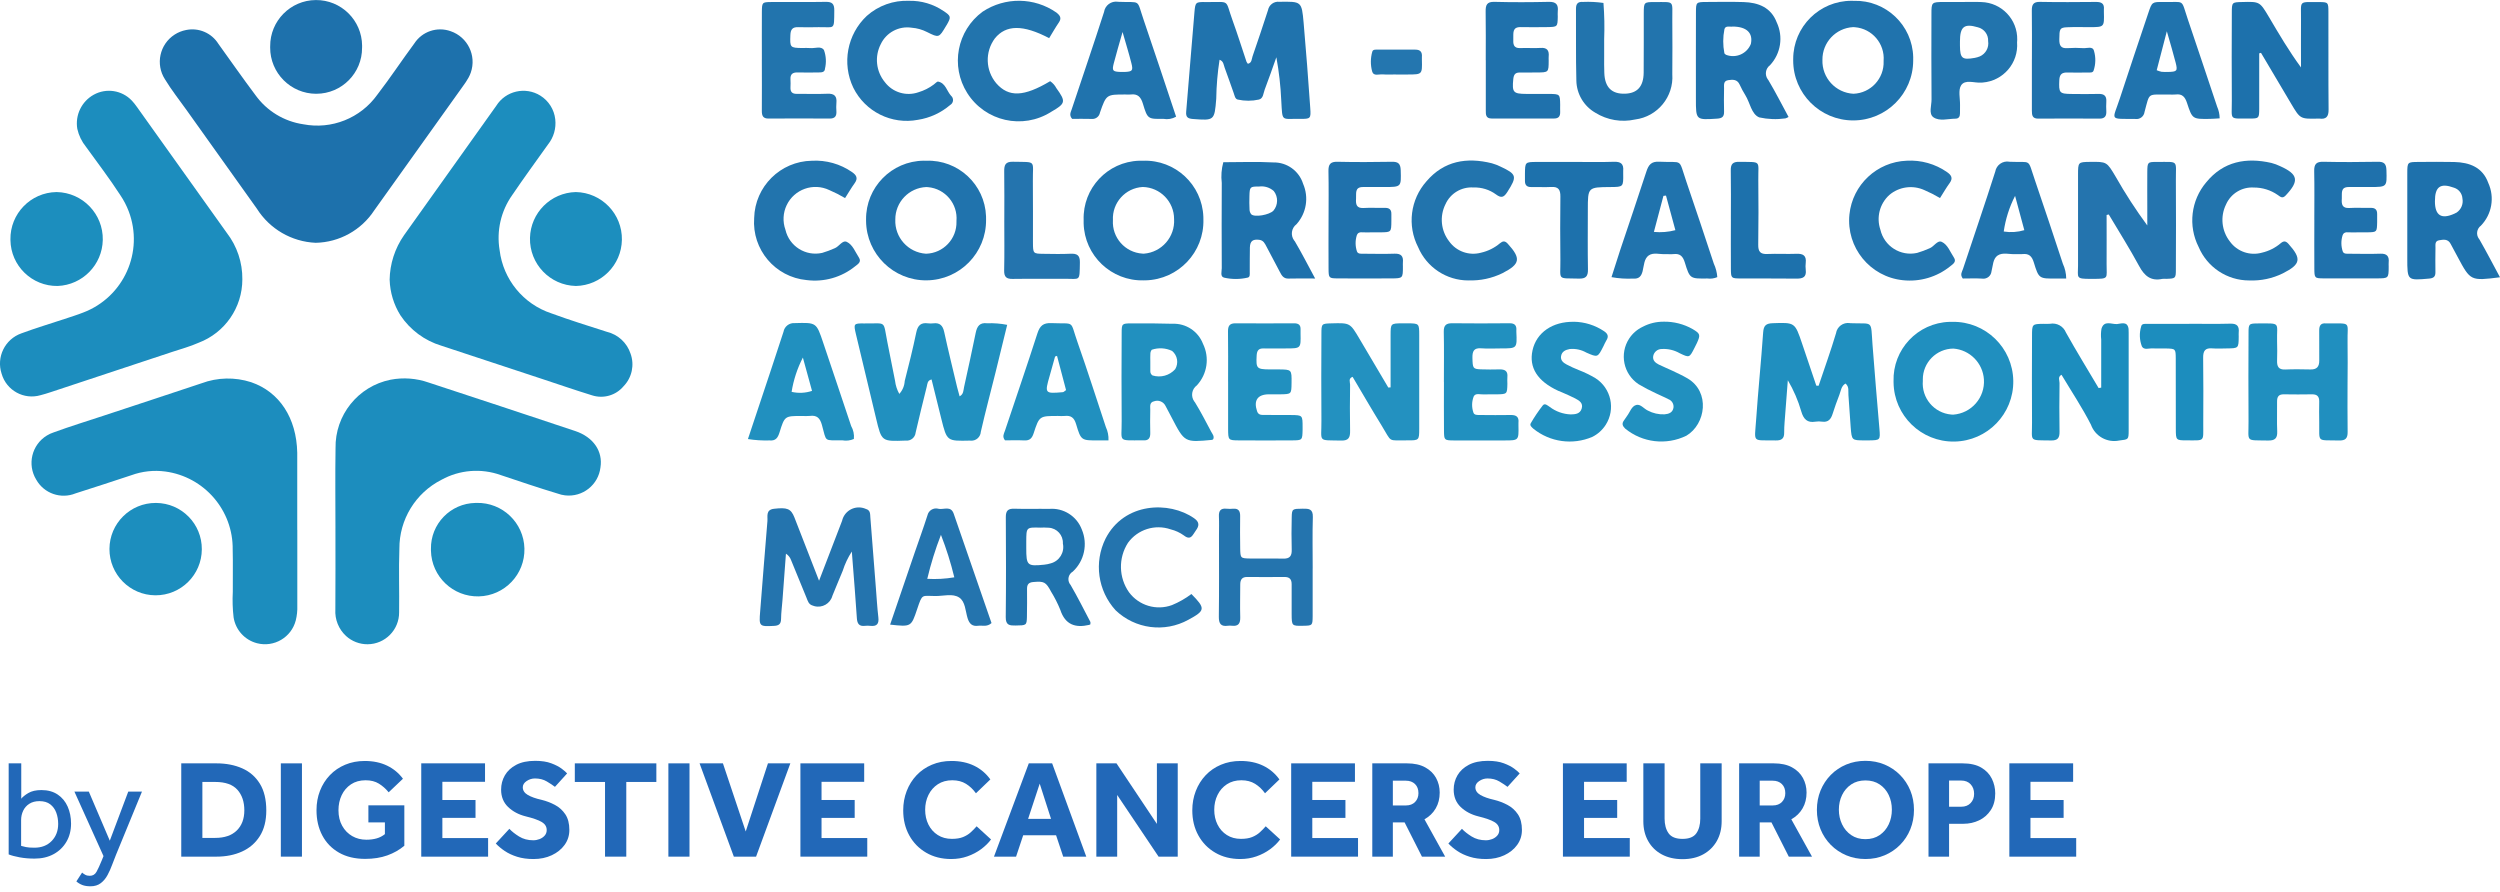 <?xml version="1.0" encoding="utf-8"?>
<!-- Generator: Adobe Illustrator 27.2.0, SVG Export Plug-In . SVG Version: 6.00 Build 0)  -->
<svg version="1.1" id="Layer_1" xmlns="http://www.w3.org/2000/svg" xmlns:xlink="http://www.w3.org/1999/xlink" x="0px" y="0px"
	 width="286px" height="102px" viewBox="0 0 286 102" style="enable-background:new 0 0 286 102;" xml:space="preserve">
<g>
	<g>
		<g>
			<defs>
				<rect id="SVGID_1_" width="286" height="73.734"/>
			</defs>
			<clipPath id="SVGID_00000083051039188266378680000001514649566631877762_">
				<use xlink:href="#SVGID_1_"  style="overflow:visible;"/>
			</clipPath>
			<g style="clip-path:url(#SVGID_00000083051039188266378680000001514649566631877762_);">
				<path style="fill:#1C8DBE;" d="M34.012,60.617v8.672c0.02,0.568-0.039,1.135-0.176,1.686
					c-0.502,1.944-2.486,3.113-4.43,2.611c-1.403-0.362-2.456-1.523-2.682-2.954
					c-0.114-0.974-0.144-1.956-0.091-2.936c-0.015-1.6,0.031-3.2-0.013-4.8c0.069-4.505-3.241-8.351-7.706-8.955
					c-1.314-0.176-2.65-0.03-3.895,0.426c-2.125,0.69-4.241,1.409-6.374,2.074c-1.681,0.687-3.61,0.015-4.5-1.568
					c-1.059-1.729-0.515-3.989,1.214-5.048C5.604,49.675,5.866,49.554,6.14,49.465c1.907-0.7,3.85-1.294,5.779-1.932
					c3.712-1.228,7.427-2.445,11.136-3.685c1.822-0.681,3.821-0.725,5.672-0.126c3.242,1.107,5.2,4.1,5.277,8.069v8.826"/>
				<path style="fill:#1D71AC;" d="M36.104,27.776c-2.742-0.123-5.25-1.579-6.715-3.9
					c-2.675-3.763-5.356-7.523-8.043-11.279c-0.834-1.169-1.731-2.3-2.475-3.526c-1.107-1.718-0.611-4.008,1.107-5.114
					c0.397-0.256,0.84-0.433,1.304-0.523c1.446-0.3,2.925,0.334,3.705,1.587c1.409,1.956,2.79,3.936,4.237,5.863
					c1.297,1.806,3.271,3.009,5.471,3.333c3.241,0.626,6.549-0.695,8.468-3.38c1.47-1.907,2.8-3.926,4.234-5.864
					c0.894-1.379,2.621-1.959,4.167-1.4c1.939,0.67,2.967,2.785,2.297,4.723c-0.069,0.199-0.154,0.392-0.256,0.577
					c-0.202,0.358-0.427,0.701-0.675,1.029c-3.366,4.72-6.735,9.438-10.108,14.153c-1.485,2.276-4.001,3.67-6.718,3.722"/>
				<path style="fill:#1C8DBE;" d="M44.573,32.027c0.026-1.833,0.6-3.615,1.649-5.118c3.506-4.94,7.021-9.873,10.546-14.8
					c1.073-1.717,3.336-2.239,5.053-1.166c0.948,0.593,1.574,1.585,1.7,2.696c0.121,1.036-0.178,2.078-0.831,2.891
					c-1.368,1.924-2.765,3.827-4.088,5.782c-1.298,1.831-1.817,4.102-1.444,6.315c0.407,3.349,2.712,6.162,5.916,7.22
					c2.1,0.774,4.233,1.432,6.36,2.116c1.27,0.307,2.292,1.249,2.7,2.491c0.472,1.295,0.161,2.747-0.8,3.735
					c-0.88,1.048-2.308,1.458-3.61,1.035c-1.94-0.6-3.862-1.263-5.791-1.9c-3.81-1.256-7.62-2.513-11.43-3.772
					c-1.925-0.58-3.587-1.813-4.7-3.488c-0.757-1.216-1.18-2.61-1.226-4.041"/>
				<path style="fill:#1C8DBE;" d="M27.724,31.96c0.002,3.226-1.995,6.116-5.013,7.254c-0.971,0.432-2.01,0.711-3.022,1.047
					l-13.884,4.6c-0.386,0.127-0.774,0.251-1.167,0.349c-1.902,0.555-3.893-0.537-4.448-2.439
					c-0.002-0.007-0.004-0.014-0.006-0.021c-0.628-1.899,0.38-3.952,2.267-4.616c1.618-0.6,3.275-1.094,4.914-1.639
					c0.722-0.24,1.452-0.463,2.16-0.743c4.633-1.762,6.961-6.945,5.2-11.579c-0.247-0.651-0.57-1.271-0.961-1.847
					c-1.226-1.895-2.6-3.69-3.921-5.522c-0.489-0.6-0.832-1.306-1-2.062c-0.264-1.57,0.49-3.136,1.883-3.908
					c1.432-0.791,3.218-0.517,4.347,0.667c0.21,0.225,0.404,0.464,0.579,0.717c3.429,4.8,6.857,9.604,10.283,14.411
					C27.117,28.153,27.748,30.032,27.724,31.96"/>
				<path style="fill:#1C8DBE;" d="M38.375,60.424c0-3.046-0.039-6.092,0.011-9.137c-0.077-3.795,2.574-7.1,6.295-7.848
					c1.454-0.279,2.956-0.167,4.353,0.323c5.595,1.842,11.192,3.678,16.777,5.549c2.086,0.7,3.173,2.33,2.882,4.155
					c-0.233,2.002-2.044,3.436-4.046,3.203c-0.289-0.034-0.574-0.102-0.847-0.203c-2.187-0.658-4.352-1.395-6.519-2.119
					c-2.234-0.802-4.705-0.604-6.783,0.543c-2.965,1.507-4.826,4.557-4.809,7.883c-0.088,2.423,0.005,4.852-0.031,7.278
					c0.013,2.004-1.601,3.639-3.605,3.652c-0.911,0.006-1.792-0.331-2.466-0.945
					c-0.846-0.778-1.295-1.896-1.223-3.043c0.024-3.1,0.008-6.195,0.009-9.292"/>
				<path style="fill:#2190BF;" d="M115.222,37.164c-0.466,1.908-0.9,3.7-1.345,5.492c-0.558,2.25-1.16,4.488-1.672,6.748
					c-0.037,0.594-0.548,1.046-1.142,1.01c-0.03-0.002-0.06-0.005-0.091-0.009c-2.642,0.058-2.642,0.087-3.282-2.483
					c-0.373-1.5-0.742-2.994-1.118-4.513c-0.487,0.112-0.472,0.505-0.549,0.818c-0.433,1.749-0.871,3.5-1.272,5.254
					c-0.054,0.565-0.555,0.98-1.121,0.926c-0.01-0.001-0.02-0.002-0.029-0.003c-2.747,0.1-2.742,0.123-3.379-2.547
					c-0.765-3.206-1.544-6.409-2.3-9.616c-0.285-1.207-0.266-1.256,0.934-1.239c2.633,0.039,2.145-0.443,2.664,2.161
					c0.293,1.465,0.577,2.933,0.875,4.4c0.061,0.527,0.227,1.037,0.487,1.5c0.37-0.406,0.588-0.926,0.619-1.474
					c0.473-1.845,0.935-3.694,1.322-5.56c0.17-0.818,0.546-1.149,1.341-1.04c0.202,0.025,0.406,0.025,0.608,0
					c0.741-0.089,1.084,0.245,1.245,0.985c0.459,2.114,0.979,4.214,1.479,6.319c0.083,0.348,0.186,0.691,0.283,1.048
					c0.464-0.237,0.429-0.688,0.513-1.069c0.453-2.063,0.911-4.125,1.33-6.195c0.155-0.764,0.471-1.2,1.312-1.094
					c0.768-0.03,1.538,0.031,2.292,0.18"/>
				<path style="fill:#2073AD;" d="M139.518,6.831c-0.23,1.478-0.357,2.97-0.38,4.465c-0.2,2.5-0.217,2.505-2.673,2.316
					c-0.568-0.044-0.82-0.2-0.766-0.83c0.328-3.808,0.617-7.619,0.949-11.427c0.1-1.11,0.14-1.137,1.32-1.121
					c2.864,0.039,2.122-0.416,3.048,2.129c0.563,1.549,1.052,3.126,1.579,4.688c0.043,0.088,0.097,0.171,0.161,0.246
					c0.462-0.1,0.426-0.53,0.535-0.85c0.6-1.756,1.2-3.51,1.767-5.278c0.112-0.613,0.68-1.035,1.3-0.964
					c2.522-0.034,2.558-0.074,2.777,2.4c0.288,3.241,0.528,6.487,0.757,9.733c0.088,1.242,0.048,1.275-1.207,1.259
					c-2.148-0.028-1.96,0.394-2.107-2.075c-0.072-1.668-0.26-3.33-0.563-4.972c-0.441,1.235-0.863,2.476-1.333,3.7
					c-0.158,0.412-0.151,1.022-0.667,1.141c-0.795,0.176-1.62,0.176-2.415,0c-0.313-0.067-0.364-0.47-0.467-0.753
					c-0.351-0.969-0.676-1.948-1.038-2.911c-0.119-0.315-0.114-0.731-0.581-0.892"/>
				<path style="fill:#208FBF;" d="M208.05,44.13c0.67-2,1.387-3.982,1.988-6c0.116-0.76,0.826-1.282,1.586-1.166
					c0.019,0.003,0.037,0.006,0.056,0.01c2.68,0.111,2.321-0.45,2.537,2.476c0.236,3.189,0.521,6.375,0.786,9.562
					c0.112,1.352,0.114,1.352-1.255,1.37h-0.457c-1.442-0.007-1.453-0.006-1.571-1.494c-0.1-1.234-0.159-2.471-0.26-3.705
					c-0.036-0.439,0.111-0.941-0.335-1.306c-0.493,0.288-0.523,0.834-0.7,1.288c-0.276,0.72-0.544,1.446-0.774,2.182
					c-0.193,0.616-0.507,0.989-1.2,0.892c-0.252-0.039-0.507-0.039-0.759,0c-0.937,0.162-1.366-0.284-1.625-1.168
					c-0.36-1.251-0.878-2.451-1.54-3.571c-0.124,1.593-0.25,3.186-0.368,4.779c-0.03,0.412-0.055,0.825-0.05,1.238
					c0.01,0.677-0.332,0.883-0.953,0.87c-2.749-0.058-2.442,0.363-2.258-2.324c0.229-3.345,0.576-6.682,0.806-10.027
					c0.056-0.814,0.344-1.035,1.1-1.061c2.529-0.087,2.529-0.114,3.36,2.346c0.541,1.6,1.082,3.2,1.621,4.8l0.264,0.009"/>
				<path style="fill:#2391C0;" d="M159.084,44.309c0-1.994-0.006-3.988,0-5.982c0.005-1.325,0.013-1.325,1.341-1.341h0.609
					c1.313,0.017,1.323,0.017,1.325,1.358c0.006,3.563,0.006,7.126,0,10.689c0,1.331-0.017,1.356-1.355,1.344
					c-2.323-0.022-1.712,0.306-2.95-1.7c-1.131-1.835-2.21-3.7-3.316-5.567c-0.518,0.184-0.284,0.608-0.288,0.906
					c-0.029,1.756-0.029,3.511,0,5.267c0.014,0.747-0.152,1.137-1,1.118c-2.779-0.061-2.257,0.241-2.28-2.277
					c-0.03-3.3-0.013-6.61,0-9.914c0-1.188,0.019-1.188,1.156-1.219c2.121-0.058,2.12-0.057,3.206,1.781
					c1.095,1.855,2.192,3.71,3.29,5.564l0.27-0.021"/>
				<path style="fill:#2474AE;" d="M240.995,24.592c0,1.881,0.013,3.761,0,5.641c-0.015,1.649,0.334,1.67-1.635,1.669h-0.152
					c-1.8,0.012-1.477-0.127-1.481-1.515c-0.01-3.459-0.01-6.917,0-10.376c0-1.473,0.01-1.473,1.366-1.491
					c1.92-0.024,1.921-0.025,2.942,1.7c1.094,1.928,2.301,3.788,3.615,5.573v-2.079c0-1.342-0.012-2.684,0-4.027
					c0.013-1.128,0.029-1.164,1.07-1.161c2.618,0.007,2.177-0.279,2.2,2.183c0.025,3.356,0.013,6.712,0,10.067
					c0,1.084-0.027,1.085-1.1,1.124c-0.152-0.011-0.304-0.01-0.456,0.005c-1.293,0.277-2.031-0.326-2.643-1.46
					c-1.085-2.011-2.311-3.944-3.478-5.91l-0.24,0.056"/>
				<path style="fill:#2073AD;" d="M212.106,0.095c3.644-0.092,6.673,2.787,6.765,6.431
					c0.003,0.132,0.003,0.264-0.002,0.396c-0.005,3.791-3.082,6.86-6.873,6.855
					c-3.791-0.005-6.86-3.082-6.855-6.873c0-0.052,0.001-0.104,0.002-0.156
					c0.005-3.681,2.992-6.661,6.673-6.657c0.097,0,0.193,0.002,0.29,0.007 M215.485,6.971
					c0.158-1.972-1.313-3.7-3.286-3.857c-0.067-0.005-0.135-0.009-0.202-0.011
					c-1.984,0.107-3.532,1.758-3.511,3.745c-0.073,2.045,1.506,3.77,3.549,3.879c1.981-0.076,3.526-1.743,3.451-3.724
					c-0.001-0.012-0.001-0.024-0.002-0.036"/>
				<path style="fill:#2073AD;" d="M105.968,18.388c3.643-0.132,6.703,2.714,6.835,6.357
					c0.005,0.132,0.006,0.264,0.003,0.395c0.038,3.791-3.005,6.894-6.796,6.932s-6.894-3.005-6.932-6.796
					c-0.001-0.054-0-0.109,0-0.163c-0.036-3.68,2.917-6.692,6.597-6.729
					C105.772,18.384,105.87,18.385,105.968,18.388 M109.419,25.298c0.175-1.972-1.282-3.713-3.254-3.888
					c-0.065-0.006-0.131-0.01-0.196-0.012c-1.987,0.083-3.553,1.722-3.545,3.711c-0.092,2.044,1.469,3.786,3.511,3.917
					c1.978-0.052,3.538-1.698,3.486-3.676c-0-0.016-0.001-0.032-0.002-0.048"/>
				<path style="fill:#208FBF;" d="M216.622,43.627c-0.112-3.647,2.754-6.695,6.401-6.806
					c0.116-0.004,0.231-0.004,0.347-0.002c3.782-0.056,6.893,2.965,6.949,6.747
					c0.056,3.782-2.965,6.893-6.747,6.949c-3.782,0.056-6.893-2.965-6.949-6.747
					C216.622,43.721,216.622,43.674,216.622,43.627 M223.473,39.878c-1.947,0.013-3.516,1.601-3.503,3.549
					c0,0.044,0.001,0.088,0.003,0.131c-0.171,1.964,1.283,3.695,3.247,3.866
					c0.072,0.006,0.144,0.01,0.217,0.012c2.088-0.142,3.665-1.95,3.523-4.038
					c-0.128-1.877-1.613-3.375-3.489-3.52"/>
				<path style="fill:#2474AE;" d="M93.703,66.427l2.3-5.985c0.11-0.288,0.219-0.577,0.332-0.865
					c0.242-1.058,1.295-1.72,2.353-1.478c0.124,0.028,0.245,0.069,0.361,0.12c0.543,0.15,0.488,0.584,0.52,0.983
					c0.212,2.676,0.422,5.352,0.629,8.029c0.089,1.132,0.155,2.268,0.286,3.4c0.09,0.768-0.2,1.049-0.927,0.965
					c-0.202-0.023-0.406-0.023-0.608,0c-0.65,0.075-0.882-0.228-0.924-0.873c-0.142-2.215-0.329-4.427-0.5-6.641l-0.076-0.987
					c-0.445,0.685-0.795,1.427-1.042,2.206c-0.41,0.943-0.779,1.906-1.179,2.854c-0.243,0.898-1.167,1.429-2.065,1.186
					c-0.065-0.018-0.129-0.039-0.191-0.064c-0.48-0.134-0.565-0.547-0.718-0.917c-0.589-1.428-1.168-2.86-1.757-4.287
					c-0.107-0.303-0.314-0.562-0.586-0.733c-0.133,1.766-0.265,3.533-0.394,5.3c-0.054,0.721-0.154,1.44-0.163,2.162
					c-0.008,0.61-0.27,0.775-0.833,0.8c-1.663,0.085-1.7,0.052-1.559-1.643c0.284-3.447,0.532-6.9,0.831-10.343
					c0.047-0.536-0.22-1.3,0.753-1.412c1.5-0.17,1.934-0.029,2.339,1c0.907,2.3,1.792,4.6,2.814,7.231"/>
				<path style="fill:#2073AD;" d="M123.969,25.162c-0.118-3.624,2.725-6.657,6.348-6.775
					c0.148-0.005,0.297-0.005,0.446,0.001c3.678-0.134,6.768,2.74,6.902,6.418
					c0.003,0.094,0.005,0.188,0.004,0.282c0.108,3.749-2.844,6.876-6.593,6.983c-0.081,0.002-0.161,0.003-0.242,0.003
					c-3.699,0.093-6.773-2.83-6.866-6.529c-0.003-0.129-0.003-0.257,0.001-0.386 M127.318,25.187
					c-0.121,1.992,1.395,3.706,3.388,3.827c0.051,0.003,0.103,0.005,0.154,0.006
					c2.04-0.155,3.578-1.919,3.455-3.961c0.002-1.992-1.587-3.62-3.578-3.668c-1.993,0.105-3.523,1.807-3.418,3.8
					c0,0,0,0,0,0"/>
				<path style="fill:#1D71AC;" d="M258.454,6.098c0,2.118,0.011,4.235,0,6.353c-0.008,1.082-0.03,1.113-1.106,1.109
					c-2.414-0.009-2.012,0.25-2.028-2.029c-0.019-3.358-0.019-6.716,0-10.074c0-1.2,0.025-1.2,1.162-1.226
					c2.027-0.054,2.031-0.057,3.086,1.716c1.14,1.935,2.277,3.869,3.666,5.767c0-1.818-0.014-3.636,0-5.454
					c0.023-2.268-0.342-2.017,2.049-2.023c1.058,0,1.084,0.029,1.087,1.139c0.013,3.72-0.016,7.44,0.02,11.159
					c0.008,0.825-0.283,1.131-1.055,1.032c-0.051-0.004-0.101-0.004-0.152,0c-2.038,0.046-2.039,0.047-3.089-1.724
					c-1.147-1.933-2.293-3.867-3.437-5.8l-0.206,0.059"/>
				<path style="fill:#1C8DBE;" d="M240.378,44.342v-5.5c-0.047-0.41-0.037-0.825,0.03-1.232c0.3-1.015,1.169-0.49,1.783-0.538
					c0.46-0.036,1.193-0.37,1.317,0.554c0.014,0.154,0.018,0.309,0.011,0.464c0,3.714,0.009,7.428,0,11.141
					c0,1.108-0.041,1.026-1.088,1.165c-1.376,0.281-2.749-0.49-3.226-1.811c-1-1.961-2.227-3.8-3.368-5.711
					c-0.456,0.242-0.222,0.643-0.226,0.945c-0.028,1.857-0.028,3.713,0,5.57c0.011,0.716-0.212,1.013-0.957,1
					c-2.62-0.044-2.174,0.19-2.19-2.05c-0.023-3.3-0.011-6.6,0-9.9c0-1.373,0.014-1.373,1.3-1.393
					c0.253,0.013,0.507,0.011,0.76-0.006c0.767-0.142,1.528,0.276,1.82,1c1.2,2.147,2.486,4.239,3.738,6.353l0.308-0.05"/>
				<path style="fill:#208FBF;" d="M268.56,43.685c0,1.911-0.021,3.822,0.009,5.732c0.011,0.739-0.26,0.993-0.984,0.974
					c-2.619-0.067-2.227,0.308-2.266-2.139c-0.014-0.775-0.014-1.549,0-2.324c0.009-0.59-0.261-0.827-0.83-0.817
					c-1.067,0.018-2.133,0.018-3.2,0c-0.594-0.014-0.8,0.255-0.792,0.834c0.02,1.135-0.036,2.273,0.016,3.407
					c0.038,0.836-0.309,1.06-1.073,1.044c-2.633-0.056-2.19,0.247-2.208-2.194c-0.019-3.356-0.019-6.713,0-10.069
					c0-1.094,0.028-1.128,1.1-1.132c2.682-0.009,2.108-0.153,2.166,2.065c0.018,0.722,0.027,1.447,0,2.168
					c-0.027,0.685,0.162,1.073,0.932,1.038c0.962-0.043,1.928-0.026,2.892-0.006c0.706,0.015,1.01-0.306,1-1.02
					c-0.018-1.135,0.015-2.272-0.006-3.408c-0.01-0.568,0.162-0.9,0.774-0.842h0.152c2.868,0.028,2.266-0.291,2.318,2.2
					c0.031,1.5,0.006,3,0,4.493"/>
				<path style="fill:#2190BF;" d="M138.785,50.24c-0.04,0.03-0.075,0.078-0.113,0.081c-3.151,0.3-3.151,0.3-4.629-2.543
					c-0.237-0.455-0.482-0.905-0.718-1.361c-0.243-0.473-0.801-0.691-1.3-0.508c-0.564,0.12-0.425,0.626-0.434,1.009
					c-0.021,0.875-0.021,1.751,0,2.628c0.012,0.579-0.214,0.872-0.8,0.832h-0.152c-2.828-0.016-2.3,0.245-2.32-2.212
					c-0.031-3.349-0.016-6.7,0-10.049c0-1.086,0.029-1.115,1.106-1.123c1.569-0.012,3.14,0,4.709,0.045
					c1.533-0.065,2.936,0.856,3.486,2.288c0.774,1.578,0.495,3.47-0.7,4.759c-0.59,0.429-0.721,1.255-0.292,1.845
					c0.024,0.032,0.049,0.064,0.075,0.094c0.673,1.088,1.253,2.237,1.859,3.367c0.14,0.259,0.375,0.505,0.234,0.847
					 M131.596,41.347v1.08c-0.019,0.207,0.076,0.407,0.248,0.523c0.932,0.292,1.949,0.012,2.6-0.717
					c0.409-0.688,0.26-1.571-0.353-2.085c-0.728-0.347-1.563-0.397-2.327-0.138c-0.095,0.117-0.151,0.26-0.16,0.41
					c-0.024,0.306-0.008,0.617-0.008,0.925"/>
				<path style="fill:#1E71AC;" d="M139.943,18.558c1.906,0,3.831-0.079,5.746,0.025c1.543-0.025,2.919,0.967,3.384,2.438
					c0.677,1.558,0.382,3.368-0.755,4.631c-0.588,0.443-0.705,1.279-0.261,1.867
					c0.023,0.031,0.048,0.061,0.074,0.09c0.777,1.314,1.47,2.679,2.322,4.253c-1.167,0-2.109-0.023-3.05,0.008
					c-0.577,0.019-0.783-0.365-1-0.785c-0.497-0.957-1.001-1.91-1.51-2.86c-0.191-0.355-0.342-0.732-0.843-0.791
					c-0.716-0.085-1.04,0.127-1.063,0.869c-0.029,0.927,0,1.856-0.016,2.785c0,0.245,0.055,0.606-0.227,0.669
					c-0.888,0.208-1.811,0.211-2.7,0.008c-0.487-0.114-0.271-0.712-0.274-1.09c-0.018-3.249-0.018-6.497,0-9.746
					c-0.095-0.794-0.035-1.599,0.176-2.371 M144.046,21.337c-1.048,0-1.082,0.026-1.112,1.107
					c-0.014,0.509-0.016,1.02,0.012,1.528c0.003,0.199,0.073,0.391,0.2,0.545c0.383,0.37,2.077,0.069,2.536-0.419
					c0.54-0.645,0.556-1.579,0.039-2.242c-0.456-0.407-1.067-0.596-1.673-0.519"/>
				<path style="fill:#1E71AC;" d="M204.612,13.381c-0.111,0.066-0.229,0.12-0.351,0.162
					c-1,0.142-2.018,0.104-3.005-0.112c-0.908-0.377-1.047-1.683-1.59-2.541c-0.244-0.392-0.463-0.8-0.654-1.221
					c-0.281-0.606-0.781-0.575-1.3-0.5c-0.59,0.088-0.473,0.576-0.48,0.965c-0.021,0.876-0.021,1.753,0,2.629
					c0.017,0.6-0.231,0.774-0.806,0.811c-2.417,0.155-2.416,0.175-2.415-2.265c0-3.3-0.009-6.6,0.005-9.9
					c0.005-1.161,0.03-1.173,1.192-1.182c1.42-0.012,2.84-0.032,4.258,0.01c1.676,0.05,3.137,0.606,3.789,2.321
					c0.773,1.636,0.47,3.578-0.765,4.9c-0.519,0.382-0.629,1.112-0.248,1.63c0.018,0.024,0.036,0.047,0.056,0.07
					c0.809,1.356,1.524,2.769,2.314,4.226 M198.24,3.038c-0.279,0.067-0.86-0.165-0.967,0.313
					c-0.179,0.899-0.181,1.825-0.006,2.725c0.013,0.078,0.124,0.154,0.206,0.2c1.125,0.426,2.383-0.131,2.825-1.249
					C200.565,3.788,199.841,3.055,198.24,3.038"/>
				<path style="fill:#1E71AC;" d="M286,31.72c-3.373,0.424-3.373,0.424-4.847-2.329c-0.266-0.5-0.542-0.99-0.8-1.49
					c-0.31-0.593-0.829-0.5-1.329-0.412s-0.4,0.526-0.406,0.867c-0.015,0.928-0.02,1.857-0.006,2.785
					c0.008,0.523-0.226,0.686-0.726,0.73c-2.494,0.221-2.492,0.235-2.492-2.338c0-3.249-0.008-6.5,0-9.746
					c0.005-1.243,0.025-1.252,1.269-1.26c1.369-0.01,2.738-0.027,4.106,0.006c1.736,0.043,3.247,0.6,3.892,2.4
					c0.748,1.646,0.413,3.583-0.845,4.882c-0.478,0.353-0.579,1.027-0.226,1.505
					c0.017,0.023,0.035,0.045,0.054,0.067c0.81,1.409,1.557,2.856,2.357,4.338 M278.555,23.025
					c0,1.625,0.738,2.1,2.224,1.421c0.093-0.037,0.183-0.082,0.269-0.135c0.516-0.356,0.773-0.984,0.655-1.6
					c-0.033-0.573-0.417-1.065-0.964-1.237c-1.556-0.567-2.185-0.131-2.184,1.548"/>
				<path style="fill:#2274AD;" d="M183.435,0.336c0.108,1.379,0.135,2.763,0.082,4.145c0.023,1.289-0.029,2.579,0.017,3.866
					c0.059,1.649,0.85,2.413,2.353,2.372c1.411-0.038,2.132-0.814,2.149-2.4c0.025-2.268,0-4.537,0.011-6.805
					c0.006-1.259,0.021-1.282,1.259-1.278c2.331,0.008,1.987-0.238,2.006,2.065c0.017,2.062,0.017,4.124,0,6.186
					c0.179,2.582-1.687,4.855-4.254,5.183c-1.555,0.347-3.185,0.072-4.54-0.767c-1.327-0.759-2.156-2.16-2.183-3.688
					c-0.071-2.73-0.021-5.464-0.043-8.2c-0.005-0.6,0.232-0.838,0.812-0.795C181.883,0.186,182.663,0.225,183.435,0.336"/>
				<path style="fill:#2073AD;" d="M134.547,13.349c-0.442,0.253-0.959,0.341-1.459,0.248c-1.768,0.026-1.808,0.03-2.342-1.741
					c-0.233-0.772-0.6-1.148-1.4-1.046c-0.203,0.013-0.406,0.013-0.608,0c-2.152,0-2.177-0.013-2.9,2.067
					c-0.08,0.465-0.511,0.785-0.979,0.728c-0.757-0.023-1.515-0.006-2.205-0.006c-0.373-0.422-0.16-0.764-0.052-1.088
					c1.234-3.713,2.505-7.413,3.7-11.138c0.113-0.761,0.822-1.286,1.583-1.172c0.015,0.002,0.03,0.005,0.045,0.007
					c2.67,0.121,2.053-0.419,2.915,2.1c1.249,3.652,2.457,7.317,3.7,11.039 M128.422,3.658c-0.378,1.338-0.719,2.465-1.011,3.605
					c-0.215,0.838-0.112,0.935,0.8,0.969c0.152,0.006,0.3,0.007,0.455,0c0.88-0.044,0.984-0.147,0.763-1.014
					c-0.286-1.131-0.633-2.246-1.009-3.561"/>
				<path style="fill:#2073AD;" d="M253.928,13.54c-0.44,0.025-0.791,0.057-1.142,0.061c-1.957,0.025-1.985,0.032-2.591-1.823
					c-0.226-0.692-0.551-1.068-1.3-0.969c-0.253,0.016-0.507,0.018-0.76,0.005c-2.508,0.043-2.17-0.348-2.8,1.994
					c-0.065,0.51-0.532,0.87-1.042,0.805c-0.011-0.002-0.023-0.003-0.034-0.005c-3.025-0.029-2.6,0.24-1.75-2.342
					c1.078-3.277,2.168-6.549,3.271-9.816c0.41-1.218,0.429-1.241,1.707-1.218c2.543,0.045,1.976-0.441,2.81,2.008
					c1.129,3.313,2.227,6.637,3.341,9.954c0.187,0.424,0.286,0.881,0.291,1.344 M247.886,3.578l-1.159,4.456
					c0.176,0.075,0.359,0.135,0.546,0.178c0.251,0.023,0.504,0.029,0.756,0.02c1.019-0.026,1.108-0.109,0.871-1.047
					C248.626,6.096,248.295,5.021,247.886,3.578"/>
				<path style="fill:#1C8EBE;" d="M17.861,57.537c2.907,0.02,5.247,2.393,5.227,5.301c0,0.002,0,0.004,0,0.005
					c-0.013,2.918-2.389,5.272-5.306,5.26c-2.918-0.013-5.272-2.389-5.26-5.306
					c0.013-2.918,2.389-5.272,5.306-5.26C17.839,57.537,17.85,57.537,17.861,57.537"/>
				<path style="fill:#1C8EBE;" d="M1.193,27.402c-0.045-2.954,2.313-5.385,5.267-5.43
					c0.009-0,0.018-0,0.027-0c2.967,0.056,5.328,2.507,5.272,5.474
					c-0.054,2.847-2.319,5.158-5.165,5.269c-2.941,0.041-5.359-2.31-5.399-5.252
					c-0-0.02-0-0.04-0.001-0.06"/>
				<path style="fill:#2190BF;" d="M126.808,50.381h-1.14c-1.964,0.012-2,0.024-2.562-1.858c-0.219-0.737-0.586-1.022-1.306-0.937
					c-0.253,0.015-0.507,0.015-0.76,0c-2.116,0-2.143-0.01-2.788,1.974c-0.192,0.591-0.457,0.854-1.07,0.825
					c-0.755-0.036-1.512-0.009-2.21-0.009c-0.35-0.432-0.114-0.772-0.01-1.085c1.236-3.713,2.516-7.412,3.712-11.139
					c0.285-0.885,0.673-1.228,1.606-1.188c2.789,0.121,2.069-0.421,3,2.218c1.128,3.205,2.156,6.447,3.23,9.672
					c0.222,0.476,0.325,0.999,0.3,1.523 M120.925,40.71l-0.223,0.076c-0.206,0.737-0.408,1.476-0.62,2.211
					c-0.582,2.018-0.558,2.051,1.519,1.866c0.087-0.008,0.166-0.106,0.356-0.236l-1.033-3.917"/>
				<path style="fill:#1E71AC;" d="M36.168,10.729c-2.916-0.01-5.271-2.381-5.261-5.297
					C30.907,5.388,30.908,5.344,30.909,5.3c-0.02-2.904,2.317-5.274,5.221-5.295
					c2.904-0.02,5.274,2.317,5.295,5.221c0.001,0.08-0.001,0.159-0.004,0.238
					c0.013,2.893-2.321,5.25-5.215,5.263c-0.013,0-0.025,0-0.038,0"/>
				<path style="fill:#1C8EBE;" d="M65.879,32.715c-2.967-0.068-5.317-2.528-5.249-5.495
					c0.066-2.868,2.373-5.179,5.241-5.248c2.967,0.054,5.328,2.504,5.274,5.471c-0.053,2.886-2.377,5.215-5.263,5.273
					"/>
				<path style="fill:#2190BF;" d="M85.562,50.231l1.206-3.619c0.958-2.882,1.927-5.758,2.862-8.648
					c0.107-0.617,0.666-1.05,1.29-1c2.477-0.067,2.47-0.1,3.259,2.259c1.061,3.172,2.142,6.338,3.193,9.513
					c0.256,0.449,0.365,0.968,0.311,1.482c-0.419,0.185-0.885,0.239-1.335,0.153c-2.151-0.019-1.759,0.257-2.324-1.768
					c-0.218-0.785-0.584-1.127-1.376-1.022c-0.304,0.022-0.608,0.024-0.912,0.006c-1.952,0-1.972-0.006-2.554,1.869
					c-0.192,0.617-0.436,1-1.15,0.929c-0.826,0.026-1.653-0.027-2.47-0.157 M91.849,40.906
					c-0.636,1.231-1.071,2.555-1.289,3.923c0.774,0.178,1.583,0.14,2.336-0.112C92.537,43.409,92.196,42.157,91.849,40.906
					"/>
				<path style="fill:#1C8EBE;" d="M54.52,57.533c2.953-0.07,5.404,2.266,5.474,5.219
					c0.07,2.953-2.266,5.404-5.219,5.474s-5.404-2.266-5.474-5.219c-0.002-0.068-0.002-0.136-0.001-0.204
					c-0.048-2.861,2.232-5.219,5.093-5.267c0.042-0.001,0.085-0.001,0.127-0.001"/>
				<path style="fill:#2190BF;" d="M165.181,43.688c0-1.909,0.028-3.819-0.013-5.727c-0.017-0.758,0.274-0.989,0.978-0.981
					c2.18,0.026,4.362,0.022,6.543,0c0.6-0.006,0.83,0.256,0.781,0.834c-0.003,0.052-0.003,0.103,0,0.155
					c0.086,1.887,0.086,1.888-1.736,1.89c-0.761,0-1.526,0.049-2.281-0.012c-0.849-0.069-1.024,0.344-1.007,1.1
					c0.027,1.173,0.051,1.269,0.96,1.306c0.709,0.028,1.42,0.022,2.13,0.006c0.607-0.014,0.983,0.172,0.908,0.881
					c-0.027,0.255,0,0.516,0,0.774c-0.027,1.168-0.028,1.172-1.2,1.2c-0.507,0.01-1.016-0.017-1.521,0.008
					c-0.389,0.02-0.917-0.185-1.128,0.223c-0.228,0.579-0.246,1.218-0.052,1.809c0.082,0.359,0.48,0.321,0.777,0.323
					c1.167,0.01,2.334,0.023,3.5,0c0.628-0.011,0.971,0.2,0.89,0.9c-0.007,0.103-0.007,0.207,0,0.31
					c0.035,1.7,0.035,1.7-1.616,1.7c-1.928,0-3.855,0.013-5.782,0c-1.087-0.01-1.11-0.032-1.121-1.115
					c-0.019-1.857-0.005-3.714-0.005-5.572"/>
				<path style="fill:#2190BF;" d="M140.493,43.645c0-1.909,0.019-3.819-0.01-5.727c-0.01-0.653,0.205-0.938,0.864-0.932
					c2.232,0.017,4.464,0.013,6.7,0c0.5,0,0.765,0.187,0.737,0.719c-0.008,0.154,0,0.31,0,0.464
					c0.034,1.687,0.034,1.688-1.627,1.692c-0.863,0-1.725,0.021-2.586,0c-0.585-0.017-0.779,0.237-0.81,0.82
					c-0.076,1.458,0,1.565,1.458,1.58h1.065c1.488,0.016,1.488,0.016,1.47,1.542c-0.015,1.281-0.015,1.284-1.244,1.307
					c-0.457,0.008-0.913,0-1.369,0c-1.281,0.013-1.747,0.706-1.332,1.935c0.157,0.465,0.523,0.42,0.864,0.425
					c1.014,0.013,2.029,0,3.044,0.01c1.3,0.016,1.3,0.023,1.3,1.4v0.31c-0.029,1.164-0.029,1.182-1.2,1.19
					c-2.029,0.013-4.058,0.013-6.087,0c-1.214-0.008-1.226-0.024-1.234-1.314c-0.011-1.806,0-3.612,0-5.418"/>
				<path style="fill:#2274AD;" d="M96.674,22.659c-0.579-0.344-1.18-0.649-1.8-0.914
					c-1.823-0.871-4.008-0.099-4.879,1.725c-0.421,0.881-0.472,1.893-0.142,2.812c0.434,1.887,2.31,3.07,4.2,2.65
					c0.485-0.144,0.96-0.319,1.421-0.526c0.516-0.187,0.9-0.973,1.4-0.735c0.676,0.319,0.965,1.154,1.384,1.791
					c0.332,0.505-0.121,0.758-0.419,0.994c-1.558,1.268-3.569,1.841-5.562,1.585c-3.599-0.339-6.266-3.495-6-7.1
					c0.086-3.601,2.999-6.492,6.6-6.552c1.635-0.092,3.255,0.365,4.6,1.3c0.49,0.342,0.711,0.691,0.3,1.263
					c-0.386,0.532-0.716,1.109-1.1,1.708"/>
				<path style="fill:#2274AD;" d="M167.98,32.083c-2.505-0.002-4.767-1.5-5.746-3.806
					c-1.267-2.463-0.891-5.452,0.946-7.525c2-2.352,4.616-2.79,7.486-2.074c0.342,0.096,0.675,0.224,0.993,0.382
					c1.872,0.873,1.912,1.124,0.783,2.9c-0.4,0.625-0.694,0.733-1.3,0.282c-0.745-0.547-1.652-0.827-2.576-0.794
					c-1.367-0.098-2.65,0.671-3.208,1.923c-0.684,1.376-0.52,3.022,0.422,4.235c0.825,1.158,2.286,1.677,3.657,1.3
					c0.798-0.181,1.54-0.551,2.164-1.08c0.325-0.263,0.561-0.3,0.886,0.055c1.539,1.691,1.434,2.328-0.606,3.37
					c-1.212,0.594-2.552,0.878-3.9,0.825"/>
				<path style="fill:#2274AD;" d="M221.939,22.658c-0.577-0.343-1.177-0.648-1.794-0.912
					c-1.334-0.606-2.898-0.386-4.013,0.564c-1.097,1.002-1.496,2.56-1.016,3.966c0.431,1.89,2.308,3.077,4.2,2.657
					c0.485-0.142,0.96-0.317,1.421-0.525c0.514-0.189,0.9-0.969,1.4-0.738c0.681,0.313,0.964,1.152,1.387,1.787
					c0.336,0.5-0.113,0.758-0.412,1c-1.519,1.231-3.466,1.807-5.41,1.6c-3.767-0.383-6.511-3.747-6.128-7.514
					c0.346-3.402,3.145-6.029,6.562-6.158c1.635-0.092,3.255,0.365,4.6,1.3c0.485,0.339,0.725,0.683,0.3,1.261
					c-0.387,0.532-0.716,1.109-1.1,1.713"/>
				<path style="fill:#2274AD;" d="M257.299,32.084c-2.519-0.002-4.793-1.51-5.775-3.829
					c-1.228-2.419-0.883-5.338,0.874-7.405c1.958-2.393,4.569-2.867,7.449-2.21c0.345,0.089,0.68,0.213,1,0.368
					c2.079,0.932,2.208,1.692,0.625,3.362c-0.386,0.407-0.624,0.113-0.906-0.07c-0.798-0.554-1.747-0.849-2.719-0.846
					c-1.368-0.089-2.645,0.689-3.194,1.945c-0.676,1.38-0.502,3.025,0.448,4.233c0.834,1.151,2.298,1.659,3.666,1.274
					c0.797-0.184,1.537-0.558,2.158-1.091c0.343-0.282,0.576-0.251,0.883,0.093c1.513,1.7,1.4,2.323-0.643,3.36
					c-1.198,0.592-2.527,0.872-3.862,0.815"/>
				<path style="fill:#2274AD;" d="M103.987,0.093c1.406-0.033,2.787,0.374,3.95,1.165c0.871,0.57,0.885,0.691,0.379,1.575
					c-0.025,0.045-0.057,0.085-0.083,0.129c-0.816,1.38-0.818,1.384-2.187,0.7c-0.544-0.278-1.137-0.445-1.746-0.49
					c-1.462-0.224-2.899,0.536-3.536,1.871c-0.732,1.416-0.547,3.132,0.469,4.36c0.895,1.176,2.446,1.64,3.84,1.15
					c0.635-0.189,1.23-0.49,1.759-0.889c0.166-0.118,0.36-0.357,0.5-0.328c0.851,0.178,0.976,1.08,1.47,1.621
					c0.271,0.233,0.301,0.642,0.068,0.912c-0.048,0.055-0.104,0.102-0.168,0.139
					c-1.049,0.9-2.328,1.488-3.693,1.7c-3.008,0.574-6.03-0.927-7.39-3.671c-1.328-2.783-0.705-6.105,1.541-8.217
					C100.484,0.64,102.215,0.021,103.987,0.093"/>
				<path style="fill:#2274AD;" d="M120.021,4.365c-2.99-1.574-4.949-1.54-6.211,0.031c-1.143,1.542-1.074,3.669,0.166,5.134
					c1.422,1.619,3.152,1.551,6.163-0.242c0.297,0.2,0.54,0.472,0.706,0.79c1.122,1.557,1.077,1.756-0.61,2.728
					c-3.243,2.049-7.533,1.081-9.582-2.162c-1.948-3.084-1.179-7.15,1.761-9.309
					c2.568-1.698,5.912-1.658,8.439,0.1c0.421,0.336,0.628,0.629,0.274,1.146c-0.375,0.546-0.7,1.127-1.105,1.786"/>
				<path style="fill:#2274AD;" d="M224.373,0.229c0.76,0,1.521-0.03,2.28,0.006c2.33,0.057,4.173,1.992,4.117,4.323
					c-0.002,0.095-0.008,0.19-0.017,0.284c0.182,2.358-1.581,4.418-3.94,4.601
					c-0.062,0.005-0.125,0.008-0.187,0.01c-0.782,0.049-1.818-0.392-2.274,0.31c-0.354,0.547-0.107,1.5-0.124,2.271
					c-0.007,0.309-0.01,0.618-0.006,0.928c0,0.357-0.125,0.611-0.507,0.614c-0.854,0.006-1.833,0.322-2.525-0.155
					c-0.577-0.4-0.216-1.342-0.222-2.038c-0.029-3.247-0.018-6.5-0.011-9.743c0-1.4,0.013-1.4,1.437-1.413h1.977L224.373,0.229z
					 M224.218,4.751v0.461c0.013,1.467,0.249,1.666,1.69,1.41c0.198-0.036,0.392-0.092,0.579-0.168
					c0.68-0.298,1.072-1.017,0.955-1.75c0.04-0.745-0.459-1.413-1.185-1.585C224.7,2.664,224.221,3.047,224.218,4.751"/>
				<path style="fill:#2073AD;" d="M236.379,31.863h-1.143c-1.956,0.018-1.995,0.031-2.569-1.845
					c-0.222-0.728-0.572-1.031-1.294-0.95c-0.251,0.028-0.508-0.009-0.761,0.006c-0.7,0.045-1.5-0.242-2.086,0.158
					c-0.543,0.37-0.532,1.18-0.7,1.818c-0.052,0.51-0.509,0.882-1.019,0.829c-0.018-0.002-0.037-0.004-0.055-0.007
					c-0.753-0.044-1.512-0.01-2.21-0.01c-0.347-0.452-0.081-0.776,0.02-1.083c1.23-3.718,2.508-7.419,3.695-11.15
					c0.132-0.757,0.853-1.263,1.61-1.13c0.015,0.003,0.029,0.005,0.044,0.008c2.585,0.118,1.992-0.476,2.894,2.138
					c1.091,3.165,2.132,6.349,3.186,9.528c0.246,0.53,0.377,1.107,0.383,1.691 M230.527,22.403
					c-0.656,1.28-1.095,2.659-1.3,4.082c0.787,0.125,1.591,0.072,2.355-0.154l-1.058-3.928"/>
				<path style="fill:#2073AD;" d="M196.464,31.701c-0.358,0.156-0.751,0.21-1.138,0.158c-1.975,0.027-2.012,0.036-2.581-1.826
					c-0.218-0.715-0.547-1.05-1.283-0.966c-0.3,0.034-0.609-0.008-0.913,0.008c-0.653,0.035-1.4-0.228-1.937,0.147
					s-0.54,1.175-0.7,1.813c-0.147,0.573-0.429,0.89-1.063,0.834c-0.835,0.042-1.672-0.013-2.494-0.163
					c0.344-1.069,0.664-2.1,1-3.115c0.995-2.981,2.017-5.953,2.984-8.943c0.252-0.78,0.561-1.2,1.481-1.148
					c2.809,0.146,2.149-0.5,3.1,2.278c1.072,3.118,2.1,6.251,3.14,9.381c0.225,0.486,0.361,1.009,0.4,1.544 M190.59,22.375
					l-0.293,0.032l-1.091,4.124c0.825,0.079,1.657,0.011,2.458-0.2L190.59,22.375"/>
				<path style="fill:#2190BF;" d="M190.324,36.8c1.159-0.019,2.301,0.272,3.309,0.844c0.883,0.523,0.917,0.664,0.5,1.586
					c-0.085,0.187-0.182,0.369-0.276,0.553c-0.588,1.16-0.587,1.157-1.7,0.626c-0.621-0.356-1.332-0.525-2.047-0.484
					c-0.482-0.003-0.897,0.34-0.984,0.814c-0.082,0.492,0.253,0.766,0.624,0.957c0.5,0.255,1.023,0.453,1.528,0.695
					c0.6,0.286,1.2,0.56,1.769,0.893c2.629,1.54,2.094,5.246-0.124,6.56c-2.294,1.124-5.033,0.804-7.006-0.818
					c-0.306-0.3-0.406-0.569-0.134-0.931c0.123-0.164,0.224-0.345,0.349-0.507c0.339-0.442,0.512-1.121,1.059-1.262
					c0.486-0.125,0.868,0.432,1.321,0.642c0.586,0.311,1.245,0.46,1.908,0.431c0.483-0.041,0.919-0.186,1.024-0.743
					c0.066-0.425-0.176-0.837-0.578-0.988c-0.447-0.24-0.924-0.423-1.379-0.651c-0.694-0.317-1.371-0.671-2.027-1.06
					c-1.743-1.148-2.225-3.492-1.077-5.235c0.382-0.58,0.916-1.043,1.544-1.339c0.74-0.389,1.564-0.589,2.4-0.582"
					/>
				<path style="fill:#2274AD;" d="M87.158,6.814c0-1.806-0.012-3.611,0-5.417c0.01-1.13,0.028-1.155,1.068-1.165
					c2.079-0.019,4.159,0.021,6.237-0.019c0.725-0.014,0.987,0.227,0.979,0.969c-0.025,2.378,0.086,1.882-1.84,1.926
					c-0.76,0.017-1.522,0.026-2.282,0c-0.645-0.023-0.877,0.248-0.9,0.9c-0.058,1.42-0.043,1.471,1.36,1.486
					c0.3,0,0.611-0.025,0.912,0.006c0.539,0.056,1.258-0.279,1.573,0.238c0.243,0.68,0.282,1.416,0.112,2.118
					c-0.022,0.416-0.375,0.427-0.68,0.431c-0.812,0.011-1.623,0.026-2.434,0c-0.559-0.015-0.869,0.175-0.833,0.79
					c0.017,0.309,0.017,0.619,0,0.928c-0.021,0.52,0.208,0.74,0.723,0.733c1.166-0.015,2.334,0.04,3.5-0.014
					c0.806-0.037,1.111,0.279,1.031,1.071c-0.025,0.308-0.025,0.619,0,0.927c0.036,0.573-0.175,0.847-0.777,0.842
					c-2.333-0.018-4.667-0.018-7,0c-0.621,0-0.757-0.33-0.753-0.876c0.013-1.961,0.005-3.921,0-5.881"/>
				<path style="fill:#208FBF;" d="M180.067,36.809c1.227,0.022,2.421,0.397,3.439,1.082c0.393,0.264,0.567,0.567,0.276,1.026
					c-0.137,0.216-0.231,0.459-0.347,0.688c-0.66,1.307-0.657,1.3-1.957,0.731c-0.578-0.329-1.244-0.471-1.906-0.406
					c-0.463,0.089-0.9,0.271-0.988,0.816c-0.076,0.489,0.271,0.758,0.638,0.953c0.45,0.237,0.912,0.449,1.385,0.635
					c0.664,0.257,1.305,0.568,1.917,0.932c1.797,1.154,2.318,3.546,1.164,5.343
					c-0.376,0.586-0.904,1.06-1.527,1.371c-2.247,0.961-4.84,0.602-6.741-0.933c-0.191-0.177-0.453-0.377-0.3-0.631
					c0.411-0.709,0.87-1.39,1.373-2.037c0.242-0.3,0.547,0.012,0.8,0.174c0.693,0.525,1.531,0.824,2.4,0.856
					c0.52-0.009,1.059-0.056,1.249-0.658c0.2-0.65-0.286-0.933-0.741-1.172c-0.494-0.26-1.013-0.473-1.522-0.7
					c-0.139-0.063-0.285-0.11-0.423-0.174c-2.371-1.093-3.365-2.66-2.937-4.624c0.445-2.039,2.3-3.316,4.751-3.268"/>
				<path style="fill:#2474AE;" d="M150.168,65.034c0,1.807,0.01,3.614,0,5.421c-0.008,1.113-0.023,1.113-1.076,1.133
					c-1.314,0.025-1.318,0.025-1.327-1.347c-0.011-1.136-0.011-2.272,0-3.408c0-0.584-0.257-0.833-0.828-0.827
					c-1.421,0.014-2.841,0.014-4.262,0c-0.6-0.006-0.791,0.322-0.791,0.869c0,1.239-0.036,2.48,0,3.717
					c0.024,0.729-0.213,1.076-0.953,0.993c-0.151-0.019-0.305-0.019-0.456,0c-0.793,0.112-1.05-0.221-1.04-1.037
					c0.04-3.1,0.017-6.2,0.017-9.293c0-0.722,0.027-1.447-0.008-2.168c-0.032-0.66,0.207-0.965,0.876-0.89
					c0.253,0.024,0.507,0.024,0.76,0c0.608-0.046,0.8,0.275,0.794,0.841c-0.012,1.239-0.02,2.479,0.005,3.717
					c0.022,1.1,0.043,1.118,1.129,1.139c1.268,0.024,2.538-0.018,3.806,0.013c0.73,0.017,0.981-0.3,0.959-1.018
					c-0.033-1.238-0.033-2.478,0-3.716c0.021-0.965,0.074-0.969,1.256-0.979c0.662-0.006,1.188-0.008,1.16,0.948
					c-0.058,1.96-0.018,3.923-0.017,5.885"/>
				<path style="fill:#1F71AC;" d="M232.45,6.798c0-1.857,0.018-3.714-0.01-5.571c-0.01-0.7,0.172-1.027,0.94-1.012
					c2.129,0.043,4.259,0.026,6.389,0.007c0.615-0.005,0.988,0.163,0.916,0.867c-0.007,0.103-0.007,0.207,0,0.31
					c0.043,1.7,0.043,1.7-1.614,1.707c-0.862,0-1.725-0.027-2.586,0.012s-0.887,0.187-0.9,1.379
					c-0.009,0.707,0.177,1.067,0.936,1.011c0.607-0.042,1.217-0.042,1.824,0c0.422,0.028,1.063-0.255,1.207,0.311
					c0.219,0.746,0.201,1.542-0.053,2.277c-0.1,0.258-0.438,0.193-0.683,0.2c-0.761,0.006-1.522,0.023-2.282,0
					c-0.608-0.019-0.918,0.162-0.949,0.862c-0.065,1.475-0.008,1.581,1.444,1.592c1.014,0.008,2.029,0.026,3.042-0.005
					c0.65-0.019,0.94,0.235,0.892,0.9c-0.022,0.36-0.022,0.722,0,1.082c0.029,0.575-0.195,0.848-0.789,0.844
					c-2.333-0.018-4.667-0.018-7,0c-0.658,0.006-0.729-0.37-0.727-0.892c0.01-1.96,0-3.921,0-5.881"/>
				<path style="fill:#1F71AC;" d="M264.757,25.151c0-1.857,0.026-3.714-0.012-5.571c-0.017-0.788,0.227-1.091,1.038-1.073
					c2.078,0.048,4.158,0.037,6.236,0c0.708-0.011,0.969,0.215,0.99,0.967c0.053,1.919,0.09,1.918-1.878,1.921
					c-0.811,0-1.622,0.006-2.434,0c-0.987,0-0.751,0.748-0.793,1.329c-0.047,0.637,0.034,1.122,0.865,1.07
					c0.808-0.05,1.622,0.006,2.433-0.014c0.506-0.012,0.756,0.193,0.744,0.717c-0.008,0.31,0.01,0.619,0,0.929
					c-0.026,1.121-0.028,1.127-1.073,1.152c-0.608,0.015-1.218-0.014-1.825,0.01c-0.38,0.015-0.9-0.163-1.059,0.342
					c-0.184,0.596-0.177,1.234,0.019,1.826c0.111,0.328,0.511,0.271,0.81,0.273c1.166,0.006,2.333,0.036,3.5-0.006
					c0.741-0.026,1.019,0.286,0.948,1c-0.015,0.153,0,0.31,0,0.464c-0.005,1.343-0.005,1.354-1.339,1.361
					c-2.028,0.011-4.057,0.011-6.085,0c-1.053-0.008-1.072-0.031-1.081-1.134c-0.016-1.857,0-3.714,0-5.571"/>
				<path style="fill:#1F71AC;" d="M169.969,6.896c0-1.857,0.02-3.714-0.011-5.571c-0.012-0.742,0.134-1.137,1-1.113
					c2.078,0.055,4.158,0.048,6.236,0c0.819-0.018,1.1,0.31,1.015,1.088c-0.022,0.2,0,0.412,0,0.619
					c-0.025,1.15-0.026,1.161-1.213,1.181c-1.014,0.017-2.028,0.017-3.042,0c-0.969-0.014-0.812,0.69-0.833,1.294
					s-0.03,1.154,0.828,1.107c0.758-0.042,1.524,0.036,2.281-0.019s1.01,0.286,0.939,1c-0.015,0.153,0,0.309,0,0.464
					c-0.006,1.333-0.007,1.334-1.341,1.347c-0.659,0.006-1.319,0.014-1.977,0.005c-0.516-0.008-0.683,0.258-0.732,0.755
					c-0.147,1.51-0.015,1.681,1.49,1.691c0.862,0.005,1.724-0.007,2.586,0c1.27,0.015,1.27,0.02,1.289,1.26
					c0,0.258-0.012,0.516,0,0.774c0.02,0.494-0.156,0.782-0.69,0.78c-2.383-0.007-4.767-0.007-7.15,0
					c-0.687,0-0.668-0.463-0.668-0.942V6.89"/>
				<path style="fill:#1F71AC;" d="M151.987,25.155c0-1.857,0.026-3.714-0.012-5.571c-0.016-0.783,0.22-1.1,1.035-1.076
					c2.078,0.048,4.158,0.036,6.236,0c0.7-0.011,0.973,0.208,0.995,0.964c0.054,1.922,0.091,1.921-1.875,1.924
					c-0.811,0-1.623,0.006-2.434,0c-0.986,0-0.757,0.743-0.8,1.325c-0.043,0.632,0.027,1.126,0.862,1.074
					c0.809-0.05,1.623,0.006,2.433-0.014c0.5-0.012,0.76,0.188,0.746,0.714c-0.006,0.258,0.006,0.516,0,0.774
					c-0.01,1.29-0.011,1.293-1.223,1.311c-0.558,0.009-1.116-0.016-1.673,0.008c-0.381,0.016-0.9-0.164-1.061,0.339
					c-0.184,0.596-0.179,1.234,0.016,1.826c0.108,0.329,0.509,0.273,0.809,0.275c1.166,0.006,2.334,0.036,3.5-0.006
					c0.737-0.026,1.023,0.279,0.951,1c-0.015,0.153,0,0.31,0,0.464c0,1.347,0,1.358-1.336,1.364c-2.028,0.01-4.057,0.014-6.085,0
					c-1.056-0.008-1.075-0.031-1.084-1.131c-0.016-1.857,0-3.714,0-5.571"/>
				<path style="fill:#2073AD;" d="M124.73,71.43c-0.043,0.024-0.088,0.044-0.135,0.059c-1.578,0.367-2.74-0.017-3.3-1.731
					c-0.29-0.715-0.639-1.404-1.045-2.06c-0.607-1.139-0.81-1.218-2.039-1.115c-0.523,0.044-0.719,0.272-0.718,0.766
					c0,1.084,0.018,2.169-0.013,3.252c-0.027,0.942-0.077,0.942-1.282,0.958c-0.666,0.008-1.151-0.006-1.141-0.945
					c0.043-3.819,0.032-7.639,0.008-11.458c-0.005-0.752,0.276-0.984,0.989-0.958c1.318,0.045,2.638-0.006,3.957,0.02
					c1.637-0.143,3.169,0.821,3.749,2.358c0.704,1.664,0.29,3.59-1.035,4.818c-0.478,0.277-0.64,0.889-0.363,1.367
					c0.032,0.056,0.07,0.108,0.113,0.157c0.8,1.375,1.514,2.8,2.255,4.213c0.041,0.078,0.005,0.2,0.005,0.3 M118.982,60.359
					c-1.568-0.037-1.568-0.037-1.577,1.566v0.774c0,2,0.112,2.1,2.06,1.9c0.252-0.026,0.502-0.077,0.744-0.152
					c0.992-0.267,1.601-1.264,1.385-2.268c0.05-0.949-0.679-1.759-1.629-1.809c-0.024-0.001-0.048-0.002-0.071-0.002
					c-0.303-0.022-0.608-0.024-0.911-0.006"/>
				<path style="fill:#2474AE;" d="M101.829,71.458c0.954-2.8,1.862-5.466,2.775-8.133c0.5-1.46,1.031-2.911,1.5-4.381
					c0.126-0.542,0.668-0.879,1.21-0.753c0.03,0.007,0.06,0.015,0.09,0.025c0.591,0.091,1.381-0.377,1.7,0.553
					c1.446,4.172,2.888,8.342,4.326,12.51c-0.525,0.478-1.054,0.244-1.531,0.309c-0.665,0.09-1-0.208-1.206-0.863
					c-0.255-0.825-0.253-1.909-0.967-2.371c-0.748-0.484-1.777-0.166-2.681-0.167c-1.628,0-1.506-0.329-2.125,1.505
					c-0.683,2.026-0.679,2.028-3.091,1.765 M107.644,61.185c-0.637,1.64-1.16,3.321-1.565,5.033
					c1.034,0.059,2.072,0.002,3.094-0.172C108.773,64.393,108.262,62.769,107.644,61.185"/>
				<path style="fill:#2474AE;" d="M136.298,67.955c1.635,1.658,1.6,1.894-0.356,2.951c-2.714,1.494-6.084,1.052-8.32-1.092
					c-2.034-2.231-2.491-5.481-1.152-8.187c2.134-4.179,7.3-4.328,10.139-2.337c0.619,0.434,0.6,0.859,0.191,1.406
					c-0.35,0.467-0.547,1.2-1.36,0.563c-0.455-0.328-0.969-0.566-1.514-0.7c-1.79-0.619-3.775,0.006-4.887,1.54
					c-1.115,1.737-1.066,3.975,0.123,5.662c1.133,1.52,3.13,2.115,4.91,1.463c0.794-0.326,1.542-0.752,2.227-1.269"/>
				<path style="fill:#1D71AC;" d="M180.063,18.524c1.521,0,3.043,0.039,4.562-0.016c0.788-0.028,1.144,0.233,1.069,1.042
					c-0.006,0.103-0.006,0.206,0,0.309c0.022,1.528,0.022,1.528-1.467,1.539c-2.579,0.019-2.579,0.019-2.579,2.613
					c0,2.27-0.028,4.539,0.014,6.807c0.015,0.806-0.252,1.076-1.042,1.055c-2.549-0.066-2.083,0.248-2.111-2.111
					c-0.029-2.424-0.029-4.848,0-7.272c0.01-0.784-0.229-1.15-1.044-1.1c-0.758,0.045-1.521-0.008-2.28,0.01
					c-0.517,0.011-0.744-0.225-0.73-0.739c0.008-0.258,0-0.516,0-0.774c0.015-1.344,0.016-1.352,1.346-1.36
					c1.419-0.009,2.838,0,4.258,0"/>
				<path style="fill:#1C8DBE;" d="M250.44,37.041c1.573,0,3.147,0.03,4.719-0.014c0.744-0.021,1.024,0.274,0.95,1
					c-0.015,0.153,0,0.31,0,0.465c-0.013,1.349-0.013,1.351-1.354,1.367c-0.558,0.007-1.119,0.039-1.674-0.006
					c-0.8-0.067-1.051,0.275-1.04,1.072c0.037,2.529,0.02,5.059,0.011,7.588c-0.008,2.072,0.225,1.859-1.909,1.862
					c-1.21,0-1.224-0.02-1.229-1.313c-0.01-2.684,0.006-5.369-0.008-8.053c-0.006-1.108-0.03-1.114-1.091-1.144
					c-0.507-0.015-1.016,0.023-1.522-0.011c-0.434-0.03-1.028,0.234-1.264-0.234c-0.276-0.727-0.305-1.524-0.082-2.269
					c0.071-0.369,0.481-0.3,0.775-0.3c1.573-0.006,3.146,0,4.719,0"/>
				<path style="fill:#2474AE;" d="M114.892,25.207c0-1.858,0.019-3.716-0.01-5.574c-0.011-0.73,0.117-1.148,0.984-1.129
					c2.795,0.064,2.26-0.248,2.294,2.259c0.03,2.322,0,4.645,0.01,6.968c0.006,1.283,0.018,1.292,1.225,1.306
					c1.014,0.012,2.031,0.04,3.044-0.01c0.744-0.036,1.12,0.138,1.1,1c-0.043,2.253,0.066,1.848-1.754,1.866
					c-1.978,0.019-3.958-0.017-5.935,0.014c-0.708,0.011-0.991-0.214-0.974-0.974c0.043-1.909,0.014-3.819,0.014-5.729"/>
				<path style="fill:#1D71AC;" d="M198.011,25.044c0-1.854,0.024-3.709-0.011-5.562c-0.014-0.746,0.267-0.982,0.978-0.969
					c2.594,0.048,2.149-0.218,2.172,2.055c0.025,2.472,0.03,4.945-0.008,7.417c-0.013,0.8,0.238,1.107,1.037,1.071
					c1.112-0.05,2.228,0.022,3.34-0.023c0.764-0.031,1.153,0.211,1.056,1.041c-0.031,0.256-0.031,0.516,0,0.772
					c0.111,0.857-0.324,1.037-1.065,1.026c-2.126-0.032-4.252,0-6.379-0.016c-1.085-0.008-1.107-0.028-1.117-1.094
					c-0.017-1.906,0-3.811,0-5.717"/>
				<path style="fill:#2476AF;" d="M159.683,8.519c-0.5,0-1.012,0.031-1.514-0.01c-0.419-0.034-1.038,0.241-1.194-0.333
					c-0.203-0.746-0.197-1.533,0.018-2.275c0.079-0.271,0.422-0.224,0.665-0.224c1.414-0.005,2.828,0.008,4.242,0
					c0.592-0.005,0.816,0.282,0.765,0.852c-0.006,0.103-0.006,0.205,0,0.308c0.04,1.681,0.041,1.681-1.62,1.686h-1.364"/>
			</g>
		</g>
	</g>
	<g style="enable-background:new    ;">
		<path style="fill:#2268B8;" d="M0.992,97.744v-10.416h1.44v4.048c0.149-0.202,0.416-0.419,0.8-0.648
			c0.384-0.229,0.885-0.344,1.504-0.344c0.736,0,1.357,0.171,1.864,0.513c0.506,0.341,0.888,0.803,1.144,1.384
			C8,92.861,8.128,93.51,8.128,94.224c0,0.779-0.176,1.47-0.528,2.072s-0.84,1.075-1.464,1.416
			c-0.624,0.342-1.352,0.512-2.184,0.512c-0.608,0-1.174-0.048-1.696-0.144S1.312,97.872,0.992,97.744z M2.416,93.808
			v2.96c0.149,0.043,0.333,0.089,0.552,0.137s0.541,0.071,0.968,0.071c0.821,0,1.48-0.256,1.976-0.768
			s0.744-1.162,0.744-1.952c0-0.458-0.072-0.885-0.216-1.28c-0.144-0.395-0.373-0.714-0.688-0.96
			c-0.315-0.245-0.728-0.367-1.24-0.367c-0.459,0-0.846,0.101-1.16,0.304c-0.315,0.202-0.549,0.47-0.704,0.8
			C2.493,93.083,2.416,93.435,2.416,93.808z"/>
		<path style="fill:#2268B8;" d="M8.736,100.832l0.656-1.008c0.106,0.096,0.23,0.181,0.368,0.256
			c0.138,0.074,0.309,0.112,0.512,0.112c0.341,0,0.598-0.152,0.768-0.456c0.17-0.305,0.373-0.744,0.608-1.32
			l0.192-0.48l-3.328-7.376h1.648l2.4,5.616l2.112-5.616h1.568l-2.976,7.248
			c-0.139,0.331-0.283,0.701-0.432,1.112c-0.149,0.41-0.325,0.806-0.528,1.184
			c-0.203,0.379-0.461,0.689-0.776,0.929c-0.315,0.24-0.707,0.359-1.176,0.359c-0.373,0-0.688-0.051-0.944-0.151
			C9.152,101.139,8.928,101.003,8.736,100.832z"/>
	</g>
	<g style="enable-background:new    ;">
		<path style="fill:#2268B8;" d="M20.736,98V87.328h4.032c1.099,0,2.078,0.19,2.936,0.568
			c0.859,0.378,1.533,0.965,2.024,1.76c0.49,0.795,0.736,1.815,0.736,3.063c0,1.174-0.248,2.152-0.744,2.937
			s-1.173,1.37-2.032,1.76C26.829,97.806,25.85,98,24.752,98H20.736z M23.152,95.856h1.472
			c1.066,0,1.888-0.283,2.464-0.849c0.576-0.565,0.864-1.333,0.864-2.304c0-0.981-0.267-1.769-0.8-2.36
			c-0.534-0.592-1.376-0.888-2.528-0.888h-1.472V95.856z"/>
		<path style="fill:#2268B8;" d="M32.127,98V87.328h2.416V98H32.127z"/>
		<path style="fill:#2268B8;" d="M42.144,94.08v-1.952h4.112v4.624c-0.555,0.47-1.203,0.838-1.944,1.105
			c-0.742,0.266-1.587,0.399-2.536,0.399c-1.163,0-2.16-0.237-2.992-0.712s-1.47-1.131-1.912-1.968
			c-0.443-0.838-0.664-1.8-0.664-2.888c0-0.801,0.133-1.542,0.4-2.225s0.645-1.28,1.136-1.792
			c0.49-0.512,1.074-0.909,1.752-1.191c0.677-0.283,1.421-0.425,2.232-0.425c0.97,0,1.824,0.179,2.56,0.536
			c0.736,0.357,1.338,0.856,1.808,1.496l-1.632,1.552c-0.331-0.405-0.704-0.735-1.12-0.991
			c-0.415-0.257-0.922-0.385-1.52-0.385c-0.651,0-1.208,0.155-1.672,0.464c-0.464,0.31-0.819,0.724-1.064,1.24
			c-0.246,0.518-0.368,1.091-0.368,1.721c0,0.683,0.141,1.277,0.424,1.783c0.282,0.507,0.664,0.899,1.144,1.177
			s1.024,0.416,1.632,0.416c0.427,0,0.816-0.051,1.168-0.152s0.666-0.264,0.944-0.488v-1.344H42.144z"/>
		<path style="fill:#2268B8;" d="M48.191,98V87.328h7.296v2.112h-4.88v2.079h3.792v2.049h-3.792v2.304h5.232V98H48.191z"
			/>
		<path style="fill:#2268B8;" d="M56.719,96.496l1.552-1.68c0.277,0.299,0.648,0.592,1.112,0.88
			c0.464,0.288,1.005,0.432,1.624,0.432c0.245,0,0.485-0.045,0.72-0.136c0.234-0.091,0.429-0.225,0.584-0.4
			s0.232-0.387,0.232-0.632c0-0.395-0.192-0.704-0.576-0.928c-0.384-0.225-0.992-0.438-1.824-0.641
			c-0.81-0.202-1.482-0.56-2.016-1.071c-0.533-0.513-0.8-1.174-0.8-1.984c0-0.598,0.144-1.144,0.432-1.64
			s0.72-0.896,1.296-1.2S60.356,87.04,61.231,87.04c0.726,0,1.336,0.094,1.832,0.28
			c0.496,0.186,0.894,0.392,1.192,0.615c0.298,0.225,0.506,0.406,0.624,0.545l-1.392,1.535
			c-0.235-0.181-0.544-0.386-0.928-0.615c-0.384-0.23-0.837-0.345-1.36-0.345c-0.342,0-0.659,0.099-0.952,0.296
			c-0.293,0.198-0.44,0.435-0.44,0.713c0,0.362,0.192,0.655,0.576,0.88c0.384,0.224,0.912,0.41,1.584,0.56
			c0.522,0.128,1.026,0.32,1.512,0.576s0.883,0.613,1.192,1.072c0.309,0.458,0.464,1.056,0.464,1.792
			c0,0.64-0.182,1.21-0.544,1.712c-0.363,0.501-0.854,0.895-1.472,1.184s-1.312,0.433-2.08,0.433
			c-0.704,0-1.328-0.086-1.872-0.257c-0.544-0.17-1.019-0.392-1.424-0.664
			C57.338,97.08,56.997,96.795,56.719,96.496z"/>
		<path style="fill:#2268B8;" d="M69.215,98v-8.544h-3.456v-2.128h9.328v2.128h-3.44V98H69.215z"/>
		<path style="fill:#2268B8;" d="M76.463,98V87.328h2.416V98H76.463z"/>
		<path style="fill:#2268B8;" d="M83.951,98l-3.92-10.672h2.672l2.608,7.792l2.544-7.792h2.56L86.495,98H83.951z"/>
		<path style="fill:#2268B8;" d="M91.567,98V87.328h7.296v2.112h-4.88v2.079h3.792v2.049h-3.792v2.304h5.232V98H91.567z"
			/>
		<path style="fill:#2268B8;" d="M111.727,94.528l1.648,1.504c-0.299,0.405-0.68,0.778-1.144,1.12
			c-0.464,0.341-0.984,0.613-1.56,0.815c-0.576,0.203-1.194,0.305-1.856,0.305c-1.077,0-2.029-0.24-2.856-0.721
			c-0.827-0.479-1.472-1.139-1.936-1.976c-0.464-0.838-0.696-1.795-0.696-2.872c0-0.789,0.133-1.528,0.4-2.216
			c0.267-0.689,0.643-1.288,1.128-1.8c0.485-0.513,1.066-0.912,1.744-1.2c0.677-0.288,1.426-0.433,2.248-0.433
			c0.981,0,1.845,0.182,2.592,0.544c0.747,0.363,1.365,0.886,1.856,1.568l-1.648,1.584
			c-0.32-0.448-0.699-0.808-1.136-1.08c-0.438-0.272-0.96-0.408-1.568-0.408c-0.64,0-1.192,0.152-1.656,0.456
			c-0.464,0.305-0.821,0.712-1.072,1.225c-0.251,0.512-0.376,1.077-0.376,1.695c0,0.63,0.125,1.195,0.376,1.696
			c0.251,0.502,0.605,0.898,1.064,1.192c0.459,0.293,0.997,0.44,1.616,0.44c0.512,0,0.939-0.069,1.28-0.208
			c0.341-0.139,0.632-0.317,0.872-0.536C111.287,95.006,111.513,94.773,111.727,94.528z"/>
		<path style="fill:#2268B8;" d="M113.71,98l3.984-10.672h2.672L124.27,98h-2.64l-0.816-2.448h-3.76L116.239,98
			H113.71z M117.615,93.68h2.624l-1.296-4.031L117.615,93.68z"/>
		<path style="fill:#2268B8;" d="M125.422,98V87.328h2.304l4.623,6.928v-6.928h2.384V98h-2.192l-4.736-7.056V98H125.422z
			"/>
		<path style="fill:#2268B8;" d="M144.799,94.528l1.647,1.504c-0.299,0.405-0.68,0.778-1.144,1.12
			c-0.465,0.341-0.984,0.613-1.56,0.815c-0.576,0.203-1.194,0.305-1.856,0.305c-1.077,0-2.029-0.24-2.856-0.721
			c-0.827-0.479-1.472-1.139-1.936-1.976c-0.464-0.838-0.696-1.795-0.696-2.872c0-0.789,0.133-1.528,0.4-2.216
			c0.267-0.689,0.643-1.288,1.128-1.8c0.485-0.513,1.066-0.912,1.744-1.2c0.677-0.288,1.426-0.433,2.248-0.433
			c0.981,0,1.845,0.182,2.591,0.544c0.747,0.363,1.365,0.886,1.856,1.568l-1.647,1.584
			c-0.32-0.448-0.699-0.808-1.136-1.08c-0.438-0.272-0.96-0.408-1.568-0.408c-0.64,0-1.192,0.152-1.656,0.456
			c-0.464,0.305-0.821,0.712-1.072,1.225c-0.251,0.512-0.376,1.077-0.376,1.695c0,0.63,0.125,1.195,0.376,1.696
			c0.251,0.502,0.605,0.898,1.064,1.192c0.459,0.293,0.997,0.44,1.616,0.44c0.512,0,0.939-0.069,1.28-0.208
			c0.341-0.139,0.632-0.317,0.873-0.536C144.358,95.006,144.585,94.773,144.799,94.528z"/>
		<path style="fill:#2268B8;" d="M147.711,98V87.328h7.295v2.112h-4.879v2.079h3.791v2.049h-3.791v2.304h5.231V98H147.711
			z"/>
		<path style="fill:#2268B8;" d="M156.99,98V87.328h3.968c0.832,0,1.525,0.152,2.08,0.456s0.971,0.709,1.248,1.216
			s0.416,1.065,0.416,1.672c0,0.683-0.151,1.285-0.456,1.809c-0.304,0.522-0.733,0.939-1.288,1.247L165.326,98
			h-2.656l-1.984-3.92h-1.344V98H156.99z M159.342,92.144h1.488c0.448,0,0.801-0.133,1.057-0.399
			s0.383-0.603,0.383-1.008c0-0.438-0.13-0.784-0.391-1.04c-0.262-0.256-0.611-0.385-1.049-0.385h-1.488V92.144z"
			/>
		<path style="fill:#2268B8;" d="M165.694,96.496l1.552-1.68c0.277,0.299,0.648,0.592,1.112,0.88
			s1.005,0.432,1.624,0.432c0.245,0,0.484-0.045,0.72-0.136c0.234-0.091,0.429-0.225,0.584-0.4
			s0.231-0.387,0.231-0.632c0-0.395-0.191-0.704-0.575-0.928c-0.384-0.225-0.992-0.438-1.824-0.641
			c-0.81-0.202-1.482-0.56-2.017-1.071c-0.533-0.513-0.799-1.174-0.799-1.984c0-0.598,0.144-1.144,0.432-1.64
			s0.72-0.896,1.296-1.2s1.302-0.456,2.176-0.456c0.726,0,1.337,0.094,1.832,0.28
			c0.496,0.186,0.894,0.392,1.192,0.615c0.299,0.225,0.506,0.406,0.624,0.545l-1.392,1.535
			c-0.235-0.181-0.545-0.386-0.929-0.615s-0.837-0.345-1.36-0.345c-0.342,0-0.658,0.099-0.951,0.296
			c-0.294,0.198-0.44,0.435-0.44,0.713c0,0.362,0.192,0.655,0.576,0.88c0.384,0.224,0.911,0.41,1.584,0.56
			c0.522,0.128,1.026,0.32,1.512,0.576s0.883,0.613,1.192,1.072c0.309,0.458,0.464,1.056,0.464,1.792
			c0,0.64-0.182,1.21-0.544,1.712c-0.363,0.501-0.854,0.895-1.473,1.184c-0.618,0.288-1.312,0.433-2.08,0.433
			c-0.703,0-1.328-0.086-1.871-0.257c-0.545-0.17-1.02-0.392-1.424-0.664
			C166.312,97.08,165.972,96.795,165.694,96.496z"/>
		<path style="fill:#2268B8;" d="M178.799,98V87.328h7.295v2.112h-4.879v2.079h3.791v2.049h-3.791v2.304h5.231V98H178.799
			z"/>
		<path style="fill:#2268B8;" d="M187.998,93.952v-6.624h2.432v6.32c0,0.693,0.152,1.253,0.456,1.68
			s0.835,0.64,1.592,0.64s1.285-0.213,1.584-0.64c0.298-0.427,0.448-0.986,0.448-1.68v-6.32h2.447v6.624
			c0,0.854-0.184,1.605-0.551,2.256c-0.369,0.65-0.887,1.16-1.553,1.528c-0.666,0.367-1.459,0.552-2.376,0.552
			c-0.907,0-1.696-0.182-2.368-0.544s-1.191-0.872-1.56-1.528S187.998,94.806,187.998,93.952z"/>
		<path style="fill:#2268B8;" d="M198.957,98V87.328h3.969c0.832,0,1.525,0.152,2.08,0.456s0.971,0.709,1.248,1.216
			s0.416,1.065,0.416,1.672c0,0.683-0.152,1.285-0.457,1.809c-0.303,0.522-0.732,0.939-1.287,1.247L207.293,98h-2.655
			l-1.984-3.92h-1.344V98H198.957z M201.31,92.144h1.487c0.449,0,0.801-0.133,1.057-0.399s0.384-0.603,0.384-1.008
			c0-0.438-0.13-0.784-0.392-1.04s-0.611-0.385-1.049-0.385h-1.487V92.144z"/>
		<path style="fill:#2268B8;" d="M213.406,98.272c-0.789,0-1.52-0.142-2.192-0.425
			c-0.672-0.282-1.261-0.68-1.769-1.191c-0.506-0.513-0.898-1.109-1.176-1.792s-0.416-1.419-0.416-2.208
			c0-0.8,0.139-1.539,0.416-2.216c0.277-0.678,0.667-1.272,1.168-1.784c0.502-0.513,1.091-0.909,1.769-1.192
			c0.677-0.282,1.411-0.424,2.2-0.424s1.52,0.142,2.191,0.424c0.672,0.283,1.262,0.68,1.769,1.192
			c0.507,0.512,0.898,1.106,1.176,1.784c0.277,0.677,0.416,1.416,0.416,2.216c0,0.789-0.139,1.525-0.416,2.208
			s-0.669,1.279-1.176,1.792c-0.507,0.512-1.097,0.909-1.769,1.191C214.926,98.131,214.195,98.272,213.406,98.272z
			 M213.406,96c0.629,0,1.17-0.154,1.623-0.464c0.454-0.31,0.801-0.72,1.041-1.232
			c0.24-0.512,0.359-1.071,0.359-1.68s-0.119-1.165-0.359-1.672s-0.587-0.912-1.041-1.216
			c-0.453-0.305-0.994-0.456-1.623-0.456c-0.63,0-1.171,0.151-1.625,0.456c-0.453,0.304-0.803,0.709-1.047,1.216
			c-0.246,0.507-0.368,1.063-0.368,1.672s0.122,1.168,0.368,1.68c0.244,0.513,0.594,0.923,1.047,1.232
			C212.235,95.846,212.776,96,213.406,96z"/>
		<path style="fill:#2268B8;" d="M220.621,98V87.328h3.889c0.885,0,1.602,0.163,2.152,0.488
			c0.549,0.325,0.951,0.749,1.207,1.272s0.385,1.083,0.385,1.68c0,0.758-0.171,1.395-0.512,1.912
			c-0.342,0.518-0.787,0.907-1.336,1.168c-0.551,0.262-1.145,0.393-1.785,0.393h-1.647V98H220.621z M222.974,92.288
			h1.407c0.438,0,0.79-0.139,1.057-0.416s0.4-0.629,0.4-1.056c0-0.448-0.134-0.814-0.4-1.097
			c-0.267-0.282-0.624-0.424-1.072-0.424h-1.392V92.288z"/>
		<path style="fill:#2268B8;" d="M229.869,98V87.328h7.297v2.112h-4.881v2.079h3.793v2.049h-3.793v2.304h5.232V98H229.869
			z"/>
	</g>
</g>
</svg>
